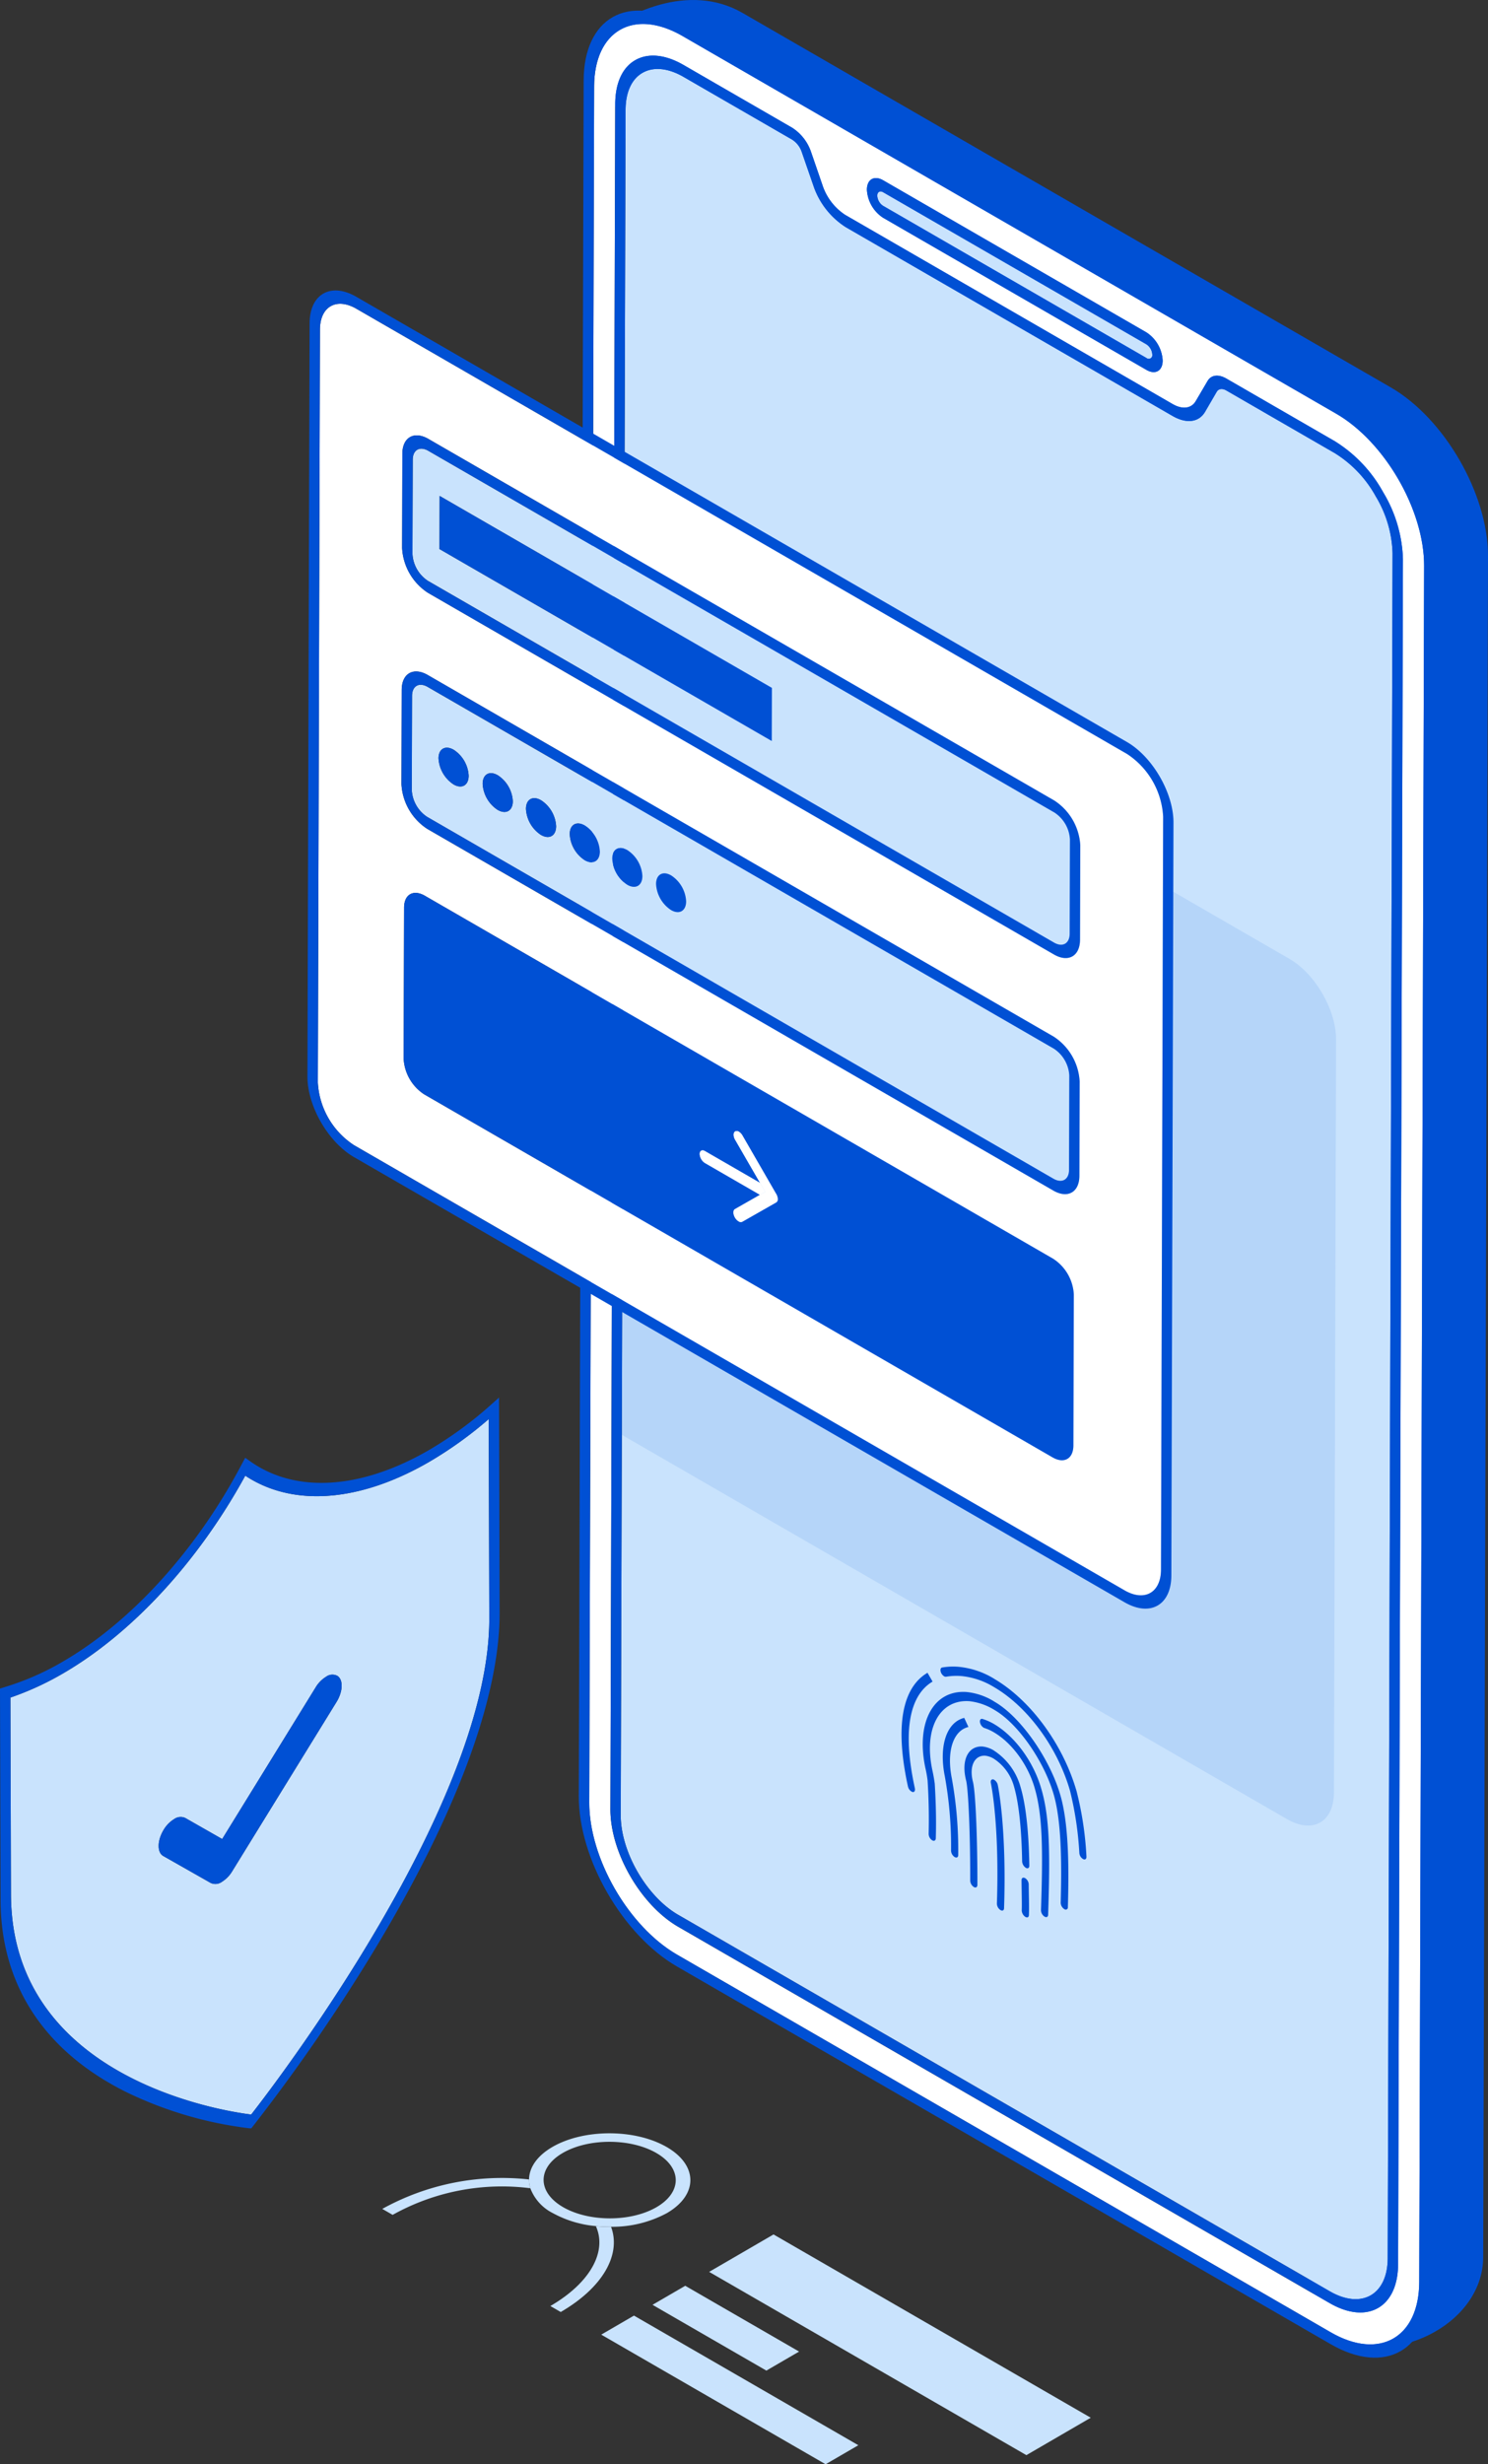 <svg xmlns="http://www.w3.org/2000/svg" xmlns:xlink="http://www.w3.org/1999/xlink" width="305.108" height="504.946" viewBox="0 0 305.108 504.946"><rect x="0" y="0" width="305.108" height="504.946" fill="#333333" stroke="none"/><defs><style>.a{fill:#c9e3fd;}.b,.e{fill:#0050d4;}.c{fill:#fff;}.d{clip-path:url(#a);}.e{opacity:0.1;mix-blend-mode:darken;isolation:isolate;}.f{fill:none;}</style><clipPath id="a"><path class="a" d="M-16.278,2718l-22.276-12.862c-.842-.485-1.592-.365-1.975.27l-2.371,4.073c-1.271,2.2-3.84,2.518-6.69.873l-67.018-38.693a16.18,16.18,0,0,1-6.648-8.573l-2.356-6.8a4.83,4.83,0,0,0-1.969-2.547l-22.273-12.859c-3.159-1.825-6.148-2.119-8.4-.839s-3.48,3.984-3.489,7.635l-.992,349.375c-.021,7.5,5.281,16.683,11.807,20.451l133.577,77.122c6.528,3.767,11.864.725,11.885-6.774l.992-349.375a23.812,23.812,0,0,0-3.438-11.633A24.11,24.11,0,0,0-16.278,2718" transform="translate(162.732 -2639.262)"/></clipPath></defs><g transform="translate(0)"><path class="b" d="M-164.566,2642.735c6.387-5.494,19.441-11.909,30.483-5.534l132.891,76.718c11.042,6.375,19.986,21.89,19.953,34.578l-.989,348.6c-.036,12.688-16,22.376-31.739,17.181" transform="translate(286.347 -2634.546)"/><g transform="translate(118.683 2.173)"><path class="c" d="M-104.637,2675.9a7.327,7.327,0,0,1-3.321-5.752c.006-2.132,1.5-2.985,3.342-1.925l53.985,31.169a7.328,7.328,0,0,1,3.318,5.77c-.006,2.111-1.5,2.964-3.339,1.9l-53.985-31.166m-7.667-.528,67.018,38.693c2.047,1.181,3.87.933,4.775-.635l2.389-4.061c.731-1.274,2.227-1.469,3.873-.519l22.276,12.862a28.325,28.325,0,0,1,9.861,10.407,28.123,28.123,0,0,1,4.064,13.709l-.992,349.4c-.024,8.863-6.3,12.442-14.016,7.988L-146.633,3026.1c-7.691-4.442-13.95-15.257-13.923-24.12l.989-349.378c.012-4.306,1.478-7.493,4.127-9s6.157-1.16,9.888,1l22.276,12.861a9.536,9.536,0,0,1,3.876,4.991l2.338,6.792a11.622,11.622,0,0,0,4.757,6.139m100.576,40.665-134.036-77.385c-9.972-5.755-18.092-1.106-18.125,10.329l-1,351.6c-.033,11.456,8.036,25.453,18.005,31.211l134.036,77.386c9.972,5.755,18.11,1.115,18.143-10.341l1-351.6c.033-11.433-8.057-25.442-18.026-31.2" transform="translate(167.03 -2633.449)"/><path class="b" d="M-145.449,3033.616c-9.969-5.758-18.038-19.755-18.005-31.211l1-351.6c.033-11.435,8.153-16.084,18.125-10.329L-10.3,2717.862c9.969,5.759,18.059,19.767,18.026,31.2l-1,351.6c-.033,11.456-8.171,16.1-18.143,10.341l-134.036-77.386m135.157-318.193-134.036-77.386c-11.138-6.429-20.238-1.268-20.274,11.531l-1,351.6c-.036,12.8,9.007,28.461,20.145,34.889l134.036,77.386c11.138,6.43,20.238,1.244,20.274-11.555l1-351.6c.036-12.8-9.007-28.439-20.145-34.868" transform="translate(165.6 -2635.271)"/><path class="a" d="M-16.278,2718l-22.276-12.862c-.842-.485-1.592-.365-1.975.27l-2.371,4.073c-1.271,2.2-3.84,2.518-6.69.873l-67.018-38.693a16.18,16.18,0,0,1-6.648-8.573l-2.356-6.8a4.83,4.83,0,0,0-1.969-2.547l-22.273-12.859c-3.159-1.825-6.148-2.119-8.4-.839s-3.48,3.984-3.489,7.635l-.992,349.375c-.021,7.5,5.281,16.683,11.807,20.451l133.577,77.122c6.528,3.767,11.864.725,11.885-6.774l.992-349.375a23.812,23.812,0,0,0-3.438-11.633A24.11,24.11,0,0,0-16.278,2718" transform="translate(171.328 -2627.299)"/><path class="b" d="M-115.194,2673.489l67.018,38.693c2.85,1.646,5.419,1.325,6.69-.873l2.371-4.073c.384-.635,1.133-.755,1.975-.27l22.276,12.862A24.111,24.111,0,0,1-6.5,2728.67,23.81,23.81,0,0,1-3.057,2740.3l-.992,349.375c-.021,7.5-5.356,10.541-11.885,6.774l-133.577-77.122c-6.525-3.768-11.828-12.952-11.807-20.451l.992-349.375c.009-3.65,1.244-6.352,3.489-7.635s5.236-.986,8.4.839l22.273,12.859a4.831,4.831,0,0,1,1.969,2.548l2.356,6.8a16.177,16.177,0,0,0,6.648,8.573m100.336,43.9-22.276-12.861c-1.646-.95-3.141-.755-3.873.519l-2.389,4.062c-.905,1.567-2.728,1.816-4.775.635l-67.018-38.693a11.625,11.625,0,0,1-4.757-6.139l-2.338-6.792a9.535,9.535,0,0,0-3.876-4.991l-22.276-12.862c-3.732-2.155-7.239-2.5-9.888-1s-4.115,4.7-4.127,9l-.989,349.378c-.027,8.863,6.232,19.678,13.923,24.12l133.577,77.119c7.712,4.454,13.992.875,14.016-7.989l.992-349.4A28.123,28.123,0,0,0-5,2727.8a28.33,28.33,0,0,0-9.861-10.407" transform="translate(169.914 -2629.123)"/><path class="a" d="M-89.987,2678.966l-53.988-31.169c-.668-.386-1.2-.057-1.208.714a2.663,2.663,0,0,0,1.2,2.08L-90,2681.76a.741.741,0,0,0,1.208-.69,2.7,2.7,0,0,0-1.2-2.1" transform="translate(206.38 -2610.579)"/><path class="b" d="M-142.565,2652.411a2.663,2.663,0,0,1-1.2-2.08c0-.771.54-1.1,1.208-.714l53.988,31.169a2.7,2.7,0,0,1,1.2,2.1.741.741,0,0,1-1.208.69l-53.985-31.169m54,25.936-53.985-31.169c-1.837-1.061-3.336-.207-3.342,1.925a7.327,7.327,0,0,0,3.321,5.752l53.985,31.166c1.837,1.061,3.333.208,3.339-1.9a7.328,7.328,0,0,0-3.318-5.77" transform="translate(204.963 -2612.399)"/></g><g class="d" transform="translate(127.278 14.136)"><path class="e" d="M-16.128,2746.926l-158-91.219c-5.26-3.04-9.583-.578-9.6,5.47l-.438,154.283c-.018,6.067,4.274,13.479,9.538,16.519l158,91.219c5.26,3.039,9.583.6,9.6-5.47l.438-154.283c.018-6.046-4.274-13.48-9.538-16.519" transform="translate(153.27 -2564.568)"/></g><g transform="translate(63.049 59.522)"><path class="c" d="M-161.627,2817.314a9.309,9.309,0,0,1-4.235-7.334l.09-30.939c.006-2.707,1.906-3.788,4.262-2.431l128.829,74.382a9.294,9.294,0,0,1,4.235,7.334l-.087,30.938c-.009,2.707-1.909,3.789-4.262,2.428l-128.832-74.379m.614-54.4a11.681,11.681,0,0,1-5.3-9.163l.054-19.327c.009-3.366,2.41-4.733,5.338-3.042l128.371,74.116a11.716,11.716,0,0,1,5.3,9.184l-.054,19.329c-.009,3.363-2.41,4.709-5.338,3.019l-128.371-74.116m.138-48.377a11.687,11.687,0,0,1-5.3-9.184l.054-19.309c.009-3.362,2.41-4.729,5.338-3.039l128.371,74.113a11.724,11.724,0,0,1,5.3,9.187l-.054,19.305c-.009,3.387-2.41,4.734-5.338,3.043l-128.371-74.116m143.325,33.012-158-91.218c-4.094-2.365-7.454-.45-7.469,4.256l-.435,154.283a16.377,16.377,0,0,0,7.418,12.853l158,91.219c4.094,2.364,7.454.47,7.469-4.257l.435-154.282a16.411,16.411,0,0,0-7.418-12.853" transform="translate(185.577 -2652.586)"/><path class="b" d="M-174.616,2829.539a16.376,16.376,0,0,1-7.418-12.853l.435-154.283c.015-4.706,3.375-6.621,7.469-4.256l158,91.218a16.412,16.412,0,0,1,7.418,12.854L-9.15,2916.5c-.015,4.728-3.375,6.622-7.469,4.257l-158-91.219m158.488-82.613-158-91.219c-5.26-3.04-9.583-.578-9.6,5.47l-.438,154.283c-.018,6.067,4.274,13.479,9.538,16.519l158,91.219c5.26,3.039,9.583.6,9.6-5.47l.438-154.283c.018-6.046-4.274-13.48-9.538-16.519" transform="translate(184.16 -2654.404)"/><path class="a" d="M-171.435,2685.784l.03-10.886,68.127,39.334-.03,10.887-68.127-39.335m126.09,53.988-128.374-74.116c-1.759-1.016-3.2-.2-3.2,1.826l-.057,19.309a7.048,7.048,0,0,0,3.186,5.518l128.374,74.116c1.759,1.016,3.2.195,3.2-1.829l.057-19.305a7.049,7.049,0,0,0-3.186-5.519" transform="translate(198.502 -2632.8)"/><path class="b" d="M-172.38,2694.127a7.048,7.048,0,0,1-3.186-5.518l.057-19.309c.006-2.023,1.445-2.841,3.2-1.826l128.374,74.116a7.048,7.048,0,0,1,3.186,5.519l-.057,19.305c-.006,2.023-1.445,2.845-3.2,1.829l-128.374-74.116m128.455,45.021L-172.3,2665.035c-2.928-1.691-5.329-.323-5.338,3.039l-.054,19.31a11.687,11.687,0,0,0,5.3,9.184l128.371,74.116c2.928,1.69,5.329.344,5.338-3.043l.054-19.305a11.724,11.724,0,0,0-5.3-9.187" transform="translate(197.087 -2634.619)"/><path class="a" d="M-168.456,2701.78a6.855,6.855,0,0,1-3.09-5.354c.006-1.957,1.409-2.733,3.111-1.75a6.766,6.766,0,0,1,3.072,5.32c-.006,1.958-1.388,2.767-3.093,1.784m9.034,5.212a6.813,6.813,0,0,1-3.072-5.338c.006-1.958,1.388-2.746,3.093-1.763a6.773,6.773,0,0,1,3.09,5.33c-.006,1.957-1.388,2.766-3.111,1.771m8.878,5.128a6.8,6.8,0,0,1-3.069-5.341c.006-1.958,1.388-2.746,3.09-1.763a6.77,6.77,0,0,1,3.09,5.332c-.006,1.955-1.388,2.767-3.111,1.772m8.977,5.182a6.805,6.805,0,0,1-3.072-5.341c.006-1.958,1.388-2.746,3.093-1.763a6.781,6.781,0,0,1,3.09,5.33c-.006,1.957-1.388,2.766-3.111,1.774m8.725,5.038a6.845,6.845,0,0,1-3.09-5.353c.006-1.958,1.409-2.734,3.111-1.75a6.772,6.772,0,0,1,3.072,5.32c-.006,1.957-1.388,2.767-3.093,1.783m8.977,5.179a6.8,6.8,0,0,1-3.072-5.341c.006-1.957,1.388-2.742,3.09-1.759a6.751,6.751,0,0,1,3.072,5.317c-.006,1.958-1.388,2.767-3.09,1.783m78.471,28.391L-173.764,2681.8c-1.762-1.017-3.2-.2-3.207,1.827l-.054,19.327a7.026,7.026,0,0,0,3.186,5.5l128.371,74.116c1.759,1.017,3.2.195,3.2-1.807l.057-19.327a7.043,7.043,0,0,0-3.186-5.519" transform="translate(198.412 -2600.563)"/><path class="b" d="M-172.423,2710.267a7.025,7.025,0,0,1-3.186-5.5l.054-19.327c.006-2.023,1.445-2.844,3.207-1.828l128.371,74.115a7.042,7.042,0,0,1,3.186,5.519l-.057,19.327c0,2-1.445,2.824-3.2,1.807l-128.371-74.116m128.452,45.024-128.371-74.116c-2.928-1.69-5.329-.323-5.338,3.042l-.054,19.327a11.68,11.68,0,0,0,5.3,9.163l128.371,74.116c2.928,1.691,5.329.345,5.338-3.019l.054-19.329a11.715,11.715,0,0,0-5.3-9.184" transform="translate(196.996 -2602.382)"/><path class="b" d="M-104.492,2755.022l-5.107-8.831c-.42-.725-.417-1.5.006-1.735a.727.727,0,0,1,.746.066,2.131,2.131,0,0,1,.746.794l6.846,11.858a2.206,2.206,0,0,1,.381,1.148.717.717,0,0,1-.369.717l-6.909,3.935a.754.754,0,0,1-.746-.084,2.122,2.122,0,0,1-.746-.776c-.42-.728-.417-1.5.006-1.739l5.125-2.919-11.291-6.519a2.356,2.356,0,0,1-1.07-1.852c0-.659.483-.932,1.076-.591l11.306,6.528m60.091,15.532-128.829-74.382c-2.356-1.358-4.256-.276-4.262,2.431l-.09,30.939a9.311,9.311,0,0,0,4.235,7.335l128.832,74.379c2.353,1.361,4.253.279,4.262-2.428l.087-30.938a9.3,9.3,0,0,0-4.235-7.335" transform="translate(197.297 -2572.148)"/><path class="b" d="M-106.971,2707.783l-68.128-39.334-.031,10.885L-107,2718.668l.031-10.885" transform="translate(202.196 -2626.351)"/><path class="b" d="M-169.084,2687.825c-1.705-.983-3.087-.195-3.093,1.763a6.811,6.811,0,0,0,3.072,5.338c1.723.995,3.105.186,3.111-1.771a6.773,6.773,0,0,0-3.09-5.33" transform="translate(208.094 -2588.496)"/><path class="b" d="M-172.086,2686.086c-1.7-.983-3.105-.207-3.111,1.75a6.855,6.855,0,0,0,3.09,5.354c1.705.983,3.087.174,3.093-1.784a6.767,6.767,0,0,0-3.072-5.32" transform="translate(202.063 -2591.973)"/><path class="b" d="M-166.124,2689.535c-1.7-.983-3.084-.195-3.09,1.763a6.8,6.8,0,0,0,3.069,5.341c1.723.995,3.105.183,3.111-1.772a6.77,6.77,0,0,0-3.09-5.332" transform="translate(214.013 -2585.081)"/><path class="b" d="M-163.127,2691.263c-1.706-.983-3.087-.195-3.093,1.763a6.805,6.805,0,0,0,3.072,5.341c1.724.992,3.105.183,3.111-1.774a6.78,6.78,0,0,0-3.09-5.33" transform="translate(219.994 -2581.627)"/><path class="b" d="M-160.2,2692.947c-1.7-.984-3.105-.207-3.111,1.75a6.844,6.844,0,0,0,3.09,5.353c1.705.984,3.087.174,3.093-1.783a6.772,6.772,0,0,0-3.072-5.32" transform="translate(225.795 -2578.271)"/><path class="b" d="M-157.224,2694.674c-1.7-.983-3.084-.2-3.09,1.759a6.8,6.8,0,0,0,3.072,5.341c1.7.984,3.084.175,3.09-1.783a6.751,6.751,0,0,0-3.072-5.317" transform="translate(231.79 -2574.817)"/><path class="c" d="M-141.329,2723.165a.745.745,0,0,1-.327.692l-.042.025a.715.715,0,0,0,.369-.717m-.381-1.148.057.1a2.124,2.124,0,0,1,.324,1.047,2.207,2.207,0,0,0-.381-1.148m-3.237-2.152-11.306-6.529c-.593-.342-1.073-.068-1.076.591a2.357,2.357,0,0,0,1.07,1.853l11.291,6.519,1.076-.615-1.055-1.819" transform="translate(237.752 -2536.99)"/><path class="c" d="M-153.911,2712.008a.728.728,0,0,0-.746-.066c-.423.24-.426,1.01-.006,1.735l5.107,8.831,1.055,1.819-1.076.615-5.125,2.919c-.423.24-.426,1.011-.006,1.739a2.126,2.126,0,0,0,.746.776.754.754,0,0,0,.746.084l6.909-3.935.042-.025a.745.745,0,0,0,.327-.692,2.127,2.127,0,0,0-.324-1.047l-.057-.1-6.846-11.858a2.135,2.135,0,0,0-.746-.794" transform="translate(242.361 -2539.634)"/></g><g transform="translate(0 286.367)"><path class="a" d="M-161.06,2817.607l19.156-31.059a6.409,6.409,0,0,1,2.146-2.194,2.18,2.18,0,0,1,2.371-.15c1.172.821,1.082,3.187-.216,5.3l-21.407,34.715a6.438,6.438,0,0,1-2.134,2.177,2.262,2.262,0,0,1-2.251.222l-9.753-5.536c-1.247-.71-1.253-3.039-.012-5.188a6.477,6.477,0,0,1,2.254-2.376,2.285,2.285,0,0,1,2.26-.232l7.586,4.323m4.733-74.451c-9.648,17.621-23.256,32.372-37.512,40.6a60.145,60.145,0,0,1-10.644,4.867l.114,40.351c.108,37.889,43.869,44.43,49.256,45.086,5.347-6.855,48.929-63.844,48.821-101.71l-.114-40.794a81,81,0,0,1-12.3,8.821c-14.258,8.231-27.9,9.214-37.62,2.776" transform="translate(206.618 -2727.143)"/><path class="b" d="M-192.417,2786.7c14.255-8.23,27.863-22.981,37.512-40.6,9.717,6.438,23.361,5.455,37.62-2.776a81.015,81.015,0,0,0,12.3-8.821l.114,40.793c.108,37.866-43.474,94.855-48.821,101.71-5.386-.656-49.148-7.2-49.256-45.086l-.114-40.351a60.11,60.11,0,0,0,10.644-4.867m37.5-44.275-.8,1.5c-9.265,17.507-22.66,32.225-36.706,40.333a54.643,54.643,0,0,1-11.45,5.048l-1.322.411.123,43.428c.051,17.24,8.887,30.774,25.549,39.149a79.5,79.5,0,0,0,25.3,7.505l.537.042.534-.663a375.966,375.966,0,0,0,25.181-36.648c16.539-27.546,25.271-51.222,25.223-68.463l-.126-43.98-1.337,1.193a78.817,78.817,0,0,1-13.083,9.6c-14.049,8.111-27.483,8.887-36.817,2.116l-.806-.57" transform="translate(205.195 -2730.086)"/><path class="b" d="M-160.013,2749.463a6.409,6.409,0,0,0-2.146,2.194l-19.156,31.059-7.586-4.323a2.285,2.285,0,0,0-2.26.232,6.477,6.477,0,0,0-2.254,2.376c-1.241,2.149-1.235,4.478.012,5.188l9.753,5.536a2.262,2.262,0,0,0,2.251-.222,6.438,6.438,0,0,0,2.134-2.177l21.407-34.715c1.3-2.113,1.388-4.479.216-5.3a2.181,2.181,0,0,0-2.371.15" transform="translate(226.872 -2692.252)"/></g><g transform="translate(184.854 341.489)"><path class="b" d="M-136.708,2756.281a.773.773,0,0,0-.183-.081c-.384-.09-.614.261-.5.768.075.353,1.777,8.561,1.235,24.7a1.647,1.647,0,0,0,.722,1.3l.021.009c.4.234.728.069.728-.393.545-16.4-1.214-24.908-1.289-25.259a1.694,1.694,0,0,0-.734-1.043" transform="translate(155.71 -2733.076)"/><path class="b" d="M-129.9,2750.952l-.018-.012a17.036,17.036,0,0,0-7.107-2.4,13.193,13.193,0,0,0-3.507.132c-.345.066-.423.548-.213,1.067a1.582,1.582,0,0,0,.614.719.611.611,0,0,0,.417.1,12.814,12.814,0,0,1,3.261-.123,15.731,15.731,0,0,1,6.528,2.228c6.927,4.021,13.056,12.364,15.619,21.245a68.817,68.817,0,0,1,1.918,12.8,1.587,1.587,0,0,0,.725,1.189l.078.046c.4.185.689-.067.653-.549a67.811,67.811,0,0,0-2.014-13.344c-2.77-9.637-9.436-18.707-16.956-23.092" transform="translate(148.849 -2748.476)"/><path class="b" d="M-138.194,2748.9c-3.687,2.143-7.362,7.928-4.013,23.3a1.679,1.679,0,0,0,.707,1.025l.21.1c.4.1.614-.26.5-.768-3.159-14.468.249-19.857,3.627-21.85l.018.012-1.049-1.816" transform="translate(143.523 -2747.622)"/><path class="b" d="M-127.554,2752.094a13.219,13.219,0,0,0-5.536-1.861c-6.786-.48-10.428,6.208-8.441,15.568a23.282,23.282,0,0,1,.453,2.553c.24,3.726.306,7.422.219,10.961a1.638,1.638,0,0,0,.7,1.29l.039.021c.384.221.71.036.728-.414.108-3.6.021-7.347-.216-11.208-.132-.935-.3-1.912-.51-2.847-1.777-8.429,1.5-14.465,7.61-14.043a12.41,12.41,0,0,1,5,1.709c.165.1.33.195.495.3,4.955,3.082,10.356,11.157,12.043,18.033,1.4,5.721,1.379,13.97,1.187,21.281a1.627,1.627,0,0,0,.722,1.277l.03.018a.447.447,0,0,0,.719-.4c.213-7.455.219-15.886-1.259-21.917-1.858-7.568-7.871-16.524-13.38-19.95-.2-.125-.408-.248-.611-.365" transform="translate(146.421 -2745.015)"/><path class="b" d="M-135.306,2753.092a11.277,11.277,0,0,0-2.278-1.007c-.4-.144-.65.174-.558.689a1.644,1.644,0,0,0,.731,1.079,1.508,1.508,0,0,0,.147.069,9.409,9.409,0,0,1,1.954.884c3.693,2.155,6.978,6.606,8.363,11.372,1.634,5.567,1.73,12.517,1.31,25.094a1.6,1.6,0,0,0,.7,1.289l.039.021c.384.222.71.058.728-.393.42-12.819.327-19.968-1.421-25.864-1.595-5.524-5.413-10.724-9.72-13.233" transform="translate(154.233 -2741.337)"/><path class="b" d="M-136.3,2751.985c-3.624.9-5.23,5.725-3.98,11.974a80.255,80.255,0,0,1,1.277,15.254,1.641,1.641,0,0,0,.725,1.277l.021.012c.4.23.728.045.728-.417a82.462,82.462,0,0,0-1.316-15.716c-1.1-5.5.258-9.741,3.384-10.515l.018-.009-.857-1.861" transform="translate(149.156 -2741.467)"/><path class="b" d="M-134.563,2763.017c-.423-.243-.749-.058-.749.4,0,.572.015,1.42.03,2.464.018,1.33.051,2.806.009,3.75a1.687,1.687,0,0,0,.725,1.3l.021.01c.4.233.725.068.728-.393.042-.99.027-2.473-.009-3.969-.015-.913-.033-1.739-.03-2.31a1.6,1.6,0,0,0-.725-1.256" transform="translate(159.92 -2719.645)"/><path class="b" d="M-133.207,2754.745a5.563,5.563,0,0,0-2.335-.8c-2.97-.153-4.4,2.877-3.318,7.026.417,1.738.851,10.559.824,20.475a1.649,1.649,0,0,0,.743,1.289c.4.234.728.023.731-.438.021-8.225-.312-18.593-.9-21.069-.836-3.192.264-5.509,2.506-5.4a4.337,4.337,0,0,1,1.744.608,9.887,9.887,0,0,1,4.142,5.653c.986,3.345,1.568,8.677,1.682,15.439a1.722,1.722,0,0,0,.764,1.28c.4.21.728.024.71-.47-.114-7.071-.731-12.493-1.8-16.1a13.078,13.078,0,0,0-5.5-7.49" transform="translate(152.119 -2737.559)"/></g><path class="f" d="M-135.953,2792.167a22.389,22.389,0,0,1-8.824-2.656,9.453,9.453,0,0,1-4.616-5.1,45.98,45.98,0,0,0-28.229,5.455l-1.07-.617,34.464,19.9-1.052-.609c8.33-4.841,11.639-11.258,9.328-16.372" transform="translate(258.132 -2336.022)"/><path class="a" d="M-148.954,2783.751a50.755,50.755,0,0,0-30.09,6.034l1.055.608,1.07.617a45.978,45.978,0,0,1,28.229-5.455,5.681,5.681,0,0,1-.264-1.8m16.821,9.705a28.384,28.384,0,0,1-3.117-.144c2.311,5.114-1,11.531-9.328,16.372l1.052.609,1.073.618c8.779-5.1,12.394-11.861,10.32-17.454" transform="translate(257.429 -2337.166)"/><path class="f" d="M-144.9,2783.26c-5.3-3.06-13.923-3.063-19.189,0s-5.218,8.042.081,11.1,13.884,3.06,19.153,0,5.257-8.042-.045-11.1" transform="translate(279.471 -2342.098)"/><path class="a" d="M-162.014,2795.52c-5.3-3.061-5.347-8.042-.081-11.1s13.89-3.06,19.189,0,5.311,8.042.045,11.1-13.851,3.06-19.153,0m21.218-12.331c-6.468-3.735-16.977-3.744-23.424,0-3.156,1.833-4.748,4.238-4.784,6.651a5.682,5.682,0,0,0,.264,1.8,9.453,9.453,0,0,0,4.616,5.1,22.393,22.393,0,0,0,8.824,2.656,28.445,28.445,0,0,0,3.117.144,23.61,23.61,0,0,0,11.444-2.8c6.447-3.744,6.411-9.823-.057-13.556" transform="translate(277.48 -2343.255)"/><path class="a" d="M-78.44,2824.854l-65.047-37.555-13.2,7.668,65.047,37.555,13.2-7.668" transform="translate(302.094 -2329.443)"/><path class="a" d="M-130.5,2804.289l-23.347-13.48-6.712,3.9,23.347,13.48,6.711-3.9" transform="translate(294.352 -2322.434)"/><path class="a" d="M-111.348,2819.408l-46.006-26.561-6.711,3.9,46.006,26.562,6.712-3.9" transform="translate(287.346 -2318.362)"/></g></svg>